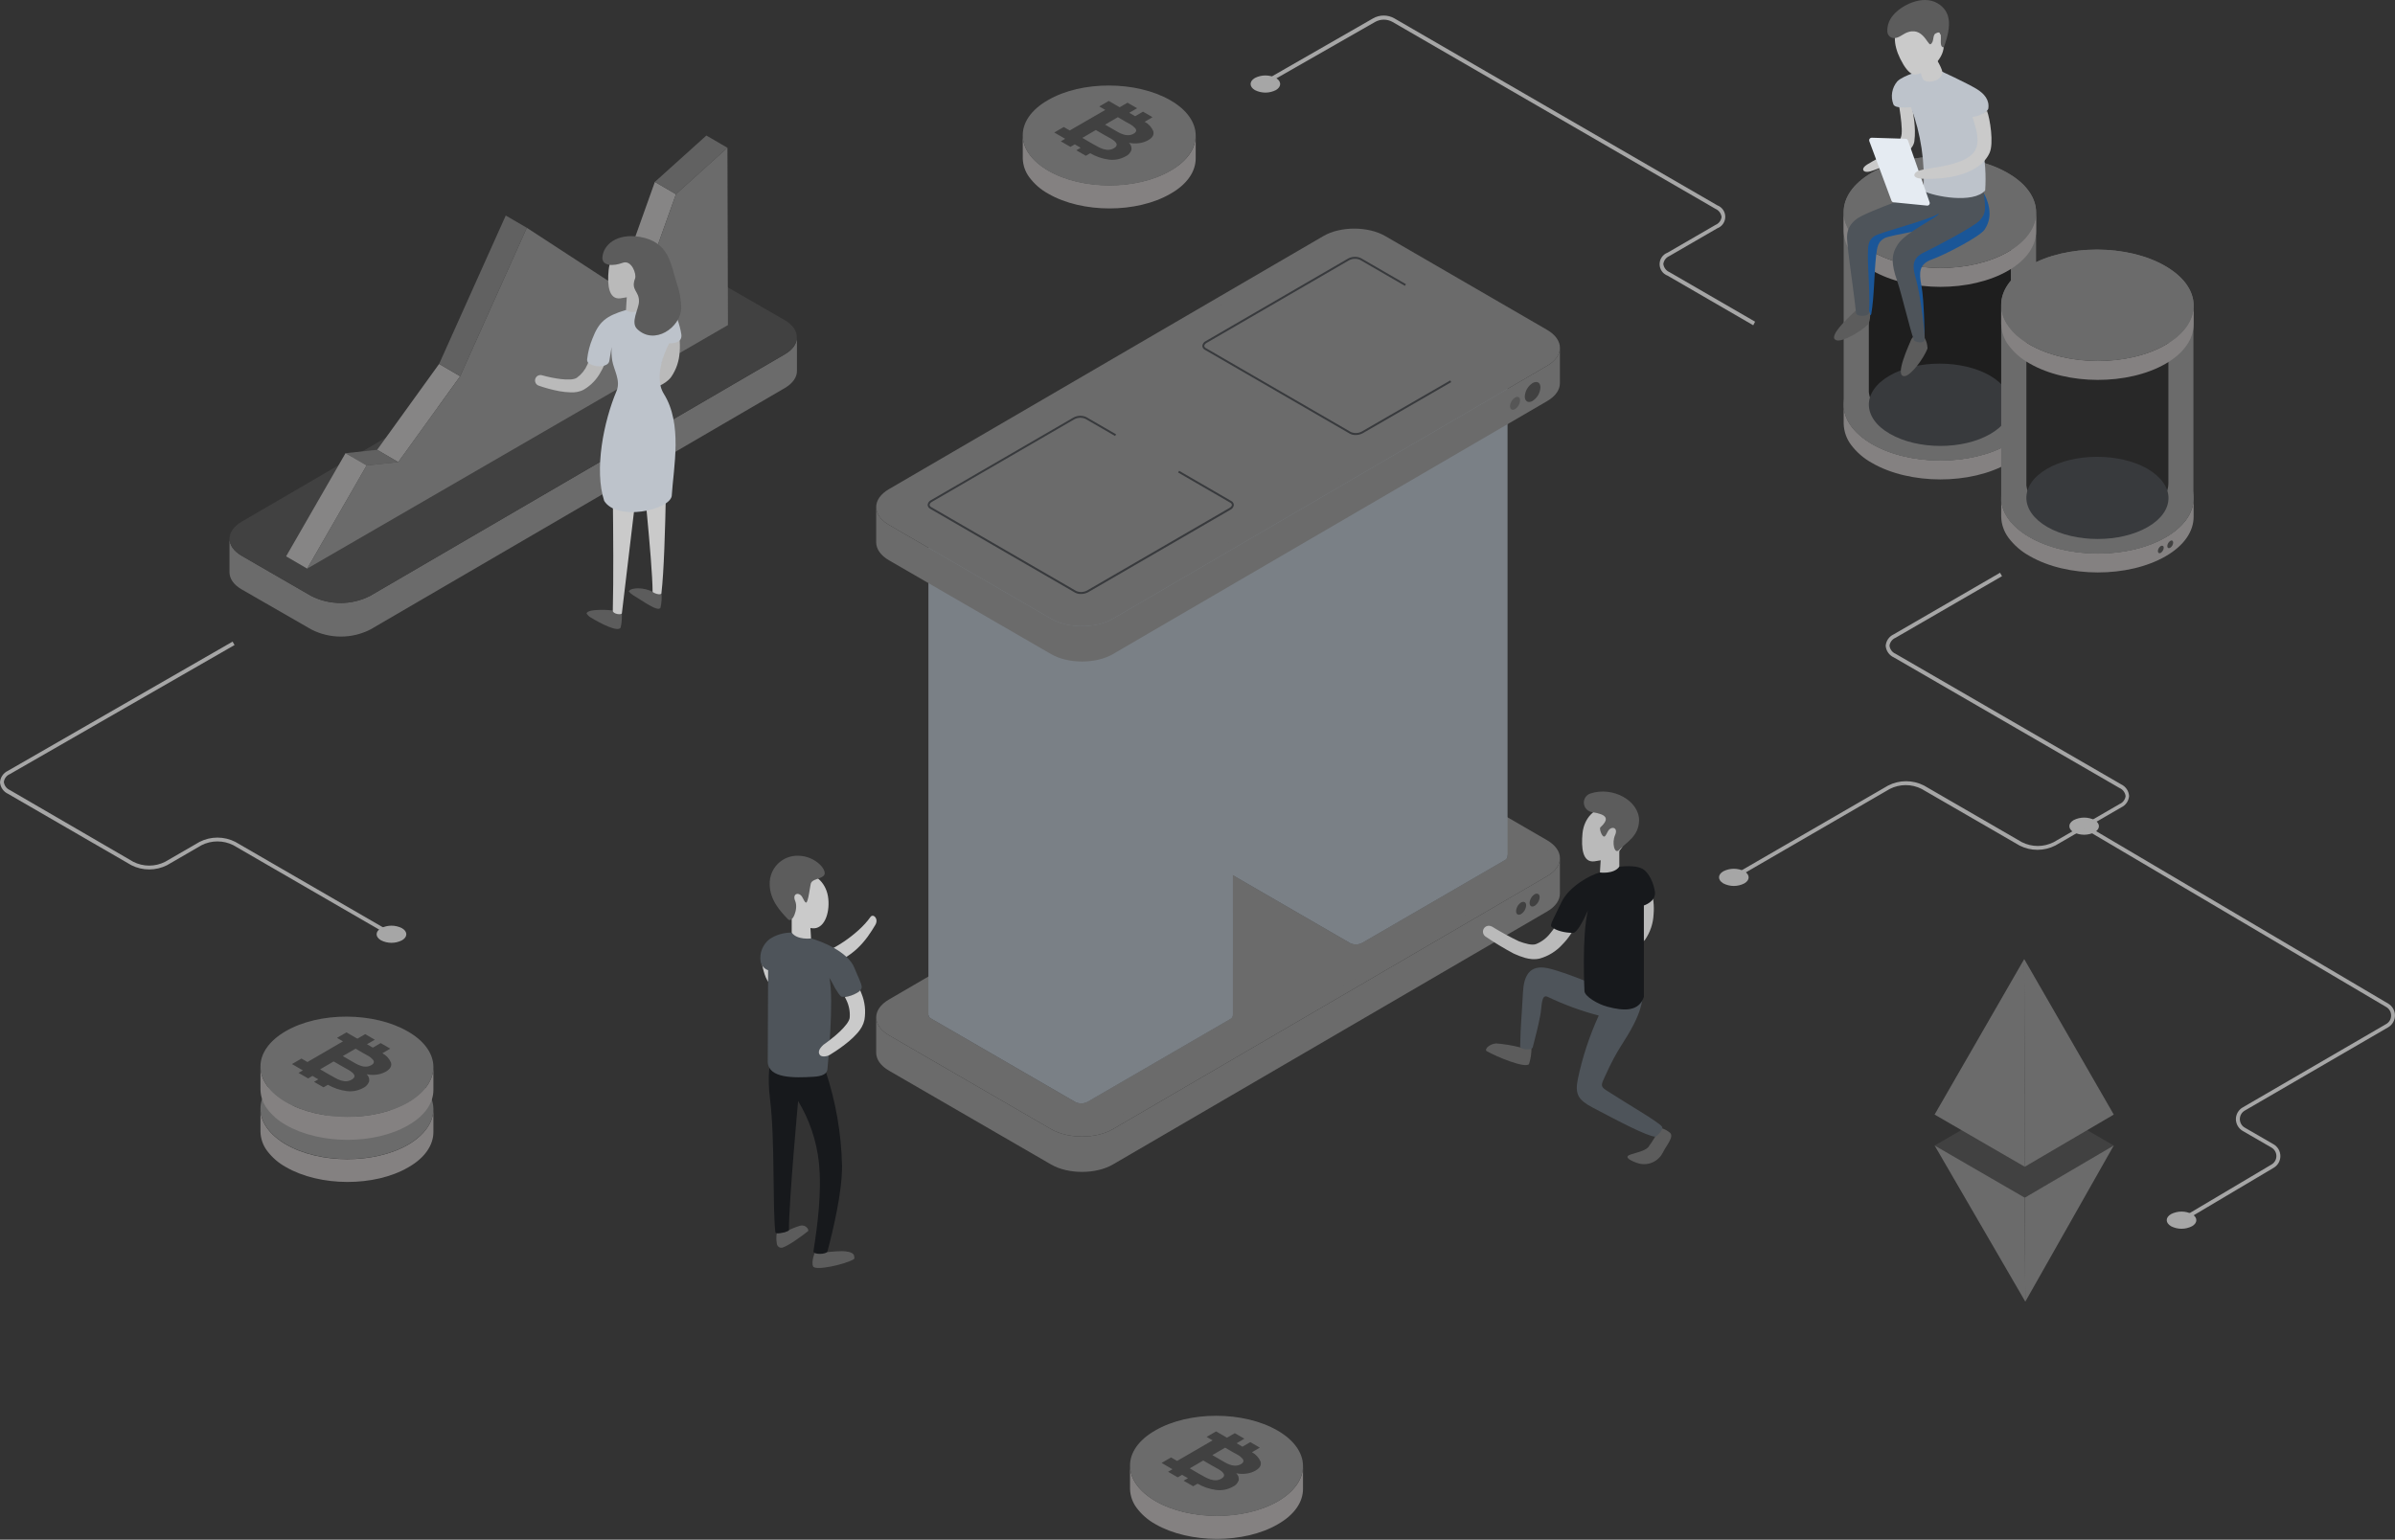 <svg xmlns="http://www.w3.org/2000/svg" width="720" height="463" viewBox="0 0 720 463" fill="none"><rect x="0" y="0" width="720" height="463" fill="#333333" stroke="none"/><path d="M465.134 263.462L334.582 339.54C329.46 342.527 321.125 342.527 315.98 339.54L267.286 311.348C264.696 309.848 263.401 307.877 263.401 305.917V316.542C263.401 318.514 264.684 320.485 267.286 321.985L315.98 350.178C321.125 353.153 329.46 353.153 334.57 350.178L465.123 274.088C467.666 272.612 468.949 270.664 468.949 268.728V258.103C468.949 260.039 467.677 261.975 465.134 263.462Z" fill="#6B6B6B"></path><path d="M465.076 252.66C470.232 255.636 470.256 260.476 465.134 263.463L334.582 339.541C329.461 342.528 321.125 342.528 315.98 339.541L267.286 311.348C262.13 308.361 262.106 303.532 267.286 300.546L397.839 224.468C402.96 221.481 411.284 221.481 416.441 224.468L465.076 252.66Z" fill="#6B6B6B"></path><path d="M325.293 339.434C322.463 339.488 319.665 338.827 317.157 337.51L268.464 309.317C266.745 308.326 265.756 307.098 265.756 305.941C265.756 304.784 266.721 303.58 268.405 302.6L398.969 226.522C401.489 225.256 404.268 224.598 407.087 224.598C409.905 224.598 412.684 225.256 415.204 226.522L463.898 254.714C465.617 255.706 466.606 256.934 466.606 258.091C466.606 259.248 465.641 260.452 463.945 261.432L333.393 337.498C330.9 338.821 328.113 339.487 325.293 339.434V339.434Z" fill="#6B6B6B"></path><path d="M323.35 331.442L279.789 306.224C278.859 305.681 278.965 304.736 280.048 304.111L322.785 279.318C323.338 279.012 323.956 278.84 324.587 278.816C325.219 278.791 325.847 278.914 326.423 279.176L369.984 304.394C370.914 304.925 370.796 305.87 369.725 306.495L326.988 331.288C326.436 331.597 325.819 331.771 325.187 331.798C324.555 331.824 323.926 331.702 323.35 331.442Z" fill="#414141"></path><path d="M351.229 240.405C351.229 254.738 341.151 272.187 328.683 279.365C322.479 282.907 316.91 283.32 312.789 281.018C312.542 280.876 312.319 280.735 312.083 280.569C310.79 279.689 309.695 278.547 308.869 277.216C308.63 276.867 308.417 276.5 308.233 276.118C306.785 273.124 306.078 269.823 306.173 266.497C306.173 252.152 316.263 234.691 328.719 227.537C330.9 226.219 333.289 225.281 335.783 224.762C337.127 224.468 338.507 224.373 339.88 224.479C341.533 224.589 343.141 225.064 344.589 225.872L344.754 225.978L344.954 226.085L345.06 226.179C348.886 228.564 351.241 233.499 351.229 240.405Z" fill="#6B6B6B"></path><path d="M337.431 249.071C337.058 248.765 336.616 248.557 336.143 248.466C335.67 248.375 335.182 248.405 334.723 248.552C335.555 247.588 336.227 246.495 336.713 245.317C337.161 244.227 337.397 243.06 337.407 241.881C337.407 240.028 336.76 238.942 335.441 238.623C333.864 238.452 332.276 238.818 330.932 239.662V236.273L327.4 238.292V241.645L325.234 242.885V239.544L321.702 241.586V244.986L319.901 246.025L317.687 247.3V251.35L319.901 250.063V265.186L317.687 266.461V270.511L321.702 268.15V270.003L325.234 267.961V266.107L327 265.092L327.4 264.856V266.709L330.932 264.679V262.801C333.033 261.6 334.877 259.995 336.359 258.079C337.659 256.383 338.381 254.314 338.42 252.176C338.474 251.618 338.414 251.055 338.244 250.521C338.074 249.988 337.797 249.494 337.431 249.071V249.071ZM329.19 244.644C329.721 244.307 330.307 244.063 330.92 243.924C331.2 243.812 331.505 243.776 331.803 243.817C332.404 243.912 332.698 244.443 332.698 245.352C332.689 246.282 332.374 247.182 331.803 247.914C331.55 248.265 331.253 248.582 330.92 248.859C330.391 249.339 329.811 249.759 329.19 250.11L327.412 251.137L325.246 252.389L324.551 252.802V247.347L327.012 245.931L327.412 245.695L329.19 244.644ZM332.721 256.993C332.195 257.661 331.572 258.246 330.873 258.728C330.579 258.917 330.296 259.118 329.955 259.307L327.365 260.806L326.964 261.042L324.504 262.471V256.733L325.199 256.332L327.365 255.08L329.955 253.581C330.296 253.38 330.579 253.239 330.873 253.097C332.745 252.235 333.652 252.648 333.652 254.278C333.681 255.256 333.373 256.215 332.78 256.993H332.721Z" fill="#414141"></path><path d="M345.082 226.155L344.977 226.061L345.082 226.155Z" fill="#00CFCC"></path><path d="M344.577 225.849C343.129 225.041 341.521 224.565 339.868 224.456C338.496 224.349 337.115 224.445 335.771 224.739C333.277 225.258 330.889 226.196 328.707 227.513C316.251 234.715 306.161 252.176 306.161 266.473C306.066 269.8 306.773 273.101 308.221 276.095C308.405 276.477 308.618 276.844 308.857 277.193C309.684 278.523 310.778 279.665 312.071 280.546L304.113 275.965C300.004 273.604 297.484 268.445 297.484 261.243C297.484 246.922 307.574 229.461 320.03 222.283C326.246 218.741 331.697 218.446 335.771 220.737H335.877L336.442 221.079L344.577 225.849Z" fill="#6B6B6B"></path><path d="M405.939 283.639L362.378 258.421C361.448 257.878 361.566 256.934 362.637 256.308L405.386 231.515C405.938 231.208 406.555 231.034 407.186 231.007C407.818 230.98 408.447 231.102 409.023 231.362L452.584 256.58C453.514 257.123 453.397 258.067 452.313 258.693L409.577 283.485C409.024 283.793 408.408 283.967 407.776 283.994C407.144 284.021 406.515 283.899 405.939 283.639V283.639Z" fill="#414141"></path><path d="M434.359 192.178C434.359 206.511 424.281 223.96 411.825 231.138C405.609 234.68 400.052 235.093 395.932 232.802C395.688 232.667 395.452 232.517 395.225 232.354V232.354C393.938 231.467 392.844 230.326 392.011 229.001C391.776 228.649 391.564 228.282 391.375 227.903C389.932 224.907 389.229 221.607 389.327 218.281C389.327 203.937 399.417 186.476 411.873 179.321C414.055 178.005 416.443 177.067 418.936 176.547C420.285 176.254 421.669 176.155 423.045 176.252C424.7 176.363 426.308 176.843 427.755 177.657L427.919 177.763L428.12 177.869L428.237 177.964C432.016 180.337 434.383 185.272 434.359 192.178Z" fill="#6B6B6B"></path><path d="M428.213 177.928L428.096 177.834L428.213 177.928Z" fill="url(#paint0_linear_414_1364)"></path><path d="M427.707 177.621C426.261 176.808 424.653 176.328 422.998 176.216C421.622 176.119 420.238 176.219 418.889 176.511C416.396 177.031 414.008 177.969 411.825 179.286C399.369 186.487 389.28 203.949 389.28 218.246C389.182 221.571 389.885 224.872 391.328 227.867C391.517 228.247 391.729 228.613 391.964 228.965C392.797 230.29 393.891 231.431 395.178 232.318L387.22 227.738C383.123 225.376 380.591 220.217 380.591 213.016C380.591 198.695 390.681 181.222 403.137 174.056C409.353 170.514 414.816 170.219 418.889 172.509H418.984L419.549 172.852L427.707 177.621Z" fill="#6B6B6B"></path><path d="M412.426 210.902L413.156 206.534L416.417 203.842L417.088 199.521L413.874 202.178L416.04 189.097L410.036 192.579L407.599 207.36L404.432 209.981L403.573 214.444L406.881 211.717L405.598 219.568L421.727 210.229L422.516 205.058L412.426 210.902Z" fill="#414141"></path><g style="mix-blend-mode:multiply"><path d="M453.208 104.046C453.193 103.856 453.128 103.674 453.021 103.516C452.913 103.359 452.767 103.232 452.596 103.149L409.035 77.931C408.459 77.671 407.83 77.55 407.198 77.576C406.567 77.603 405.95 77.777 405.397 78.085L362.649 102.877C362.413 102.98 362.208 103.143 362.055 103.35C361.902 103.557 361.806 103.802 361.778 104.058H361.684V257.536H361.778C361.791 257.727 361.855 257.91 361.962 258.068C362.07 258.226 362.218 258.352 362.39 258.433L405.951 283.651C406.527 283.911 407.156 284.032 407.788 284.006C408.419 283.979 409.036 283.805 409.589 283.497L452.325 258.705C452.563 258.603 452.769 258.44 452.924 258.233C453.079 258.026 453.177 257.781 453.208 257.524V257.524V104.046Z" fill="#7A8086"></path></g><g style="mix-blend-mode:multiply"><path d="M370.631 151.849C370.614 151.659 370.547 151.478 370.437 151.322C370.328 151.167 370.179 151.043 370.007 150.963L326.446 125.746C325.871 125.484 325.242 125.36 324.611 125.385C323.979 125.409 323.362 125.582 322.808 125.887L280.072 150.68C279.835 150.783 279.629 150.946 279.474 151.153C279.319 151.36 279.221 151.604 279.189 151.861H279.106V305.339H279.189C279.204 305.53 279.27 305.714 279.38 305.872C279.49 306.029 279.639 306.155 279.813 306.236L323.374 331.453C323.951 331.716 324.583 331.839 325.217 331.813C325.851 331.786 326.469 331.61 327.023 331.3L369.76 306.507C369.998 306.407 370.205 306.244 370.361 306.037C370.516 305.829 370.613 305.584 370.643 305.327V305.327L370.631 151.849Z" fill="#7A8086"></path></g><path d="M465.134 109.984L334.582 186.062C329.46 189.049 321.125 189.049 315.98 186.062L267.286 157.87C264.696 156.37 263.401 154.399 263.401 152.439V163.064C263.401 165.036 264.684 167.007 267.286 168.507L315.98 196.7C321.125 199.675 329.46 199.675 334.57 196.7L465.123 120.61C467.666 119.134 468.949 117.186 468.949 115.25V104.625C468.949 106.561 467.677 108.497 465.134 109.984Z" fill="#6B6B6B"></path><path d="M465.076 99.182C470.232 102.157 470.256 106.998 465.134 109.984L334.582 186.062C329.461 189.049 321.125 189.049 315.98 186.062L267.286 157.87C262.13 154.883 262.106 150.054 267.286 147.067L397.839 70.989C402.96 68.002 411.284 68.002 416.441 70.989L465.076 99.182Z" fill="#6B6B6B"></path><path d="M325.293 185.956C322.463 186.01 319.665 185.348 317.157 184.032L268.464 155.839C266.745 154.848 265.756 153.62 265.756 152.463C265.756 151.306 266.721 150.101 268.405 149.122L398.969 73.044C401.489 71.778 404.268 71.12 407.087 71.12C409.905 71.12 412.684 71.778 415.204 73.044L463.898 101.236C465.617 102.228 466.606 103.456 466.606 104.613C466.606 105.77 465.641 106.974 463.945 107.954L333.393 184.02C330.9 185.343 328.113 186.009 325.293 185.956Z" fill="#6B6B6B"></path><path d="M462.862 269.779C462.835 270.304 462.685 270.815 462.423 271.271C462.161 271.727 461.795 272.113 461.355 272.4C460.519 272.884 459.836 272.494 459.836 271.538C459.866 271.012 460.018 270.5 460.282 270.045C460.546 269.589 460.914 269.203 461.355 268.917C462.191 268.48 462.862 268.87 462.862 269.779Z" fill="#414141"></path><path d="M458.8 272.258C458.769 272.782 458.616 273.292 458.352 273.745C458.088 274.198 457.721 274.583 457.282 274.867C456.446 275.351 455.775 274.962 455.775 274.006C455.802 273.48 455.952 272.969 456.214 272.514C456.476 272.058 456.842 271.671 457.282 271.385C458.118 270.96 458.8 271.29 458.8 272.258Z" fill="#414141"></path><path d="M502.02 340.615C503.338 341.796 501.149 344.157 499.971 346.447C499.3 347.879 498.117 349.007 496.657 349.608C495.197 350.209 493.565 350.24 492.083 349.694C489.375 348.737 488.351 347.769 490.211 347.179C492.071 346.589 494.556 346.057 495.509 344.971C496.767 343.291 497.852 341.487 498.747 339.588C499.194 338.596 501.69 340.296 502.02 340.615Z" fill="#5C5C5C"></path><path d="M468.843 275.812C468.227 277.609 467.267 279.27 466.017 280.699C464.908 282.124 463.441 283.228 461.767 283.899C460.59 284.347 458.506 283.769 456.599 283.049C453.824 281.715 451.12 280.237 448.499 278.621H448.44C448.041 278.398 447.572 278.338 447.13 278.455C446.688 278.571 446.308 278.855 446.071 279.246C445.833 279.637 445.756 280.105 445.855 280.553C445.954 281 446.223 281.391 446.604 281.644C449.327 283.499 452.149 285.206 455.057 286.756C456.169 287.282 457.323 287.717 458.506 288.054L459.483 288.279C459.825 288.338 460.19 288.373 460.543 288.42C460.896 288.468 461.332 288.42 461.72 288.42C462.109 288.42 462.485 288.314 462.898 288.243C465.495 287.509 467.835 286.062 469.655 284.064C471.485 282.224 472.937 280.042 473.929 277.642C474.176 276.983 474.156 276.254 473.873 275.61C473.591 274.967 473.068 274.459 472.417 274.197C471.766 273.935 471.039 273.938 470.391 274.207C469.743 274.476 469.225 274.988 468.949 275.635L468.843 275.812Z" fill="#BABABA"></path><path d="M491.094 269.177C491.771 270.955 492.098 272.847 492.06 274.749C492.126 276.55 491.721 278.338 490.882 279.932C490.317 280.995 488.304 281.927 486.373 282.612C484.351 283.293 482.281 283.821 480.18 284.194V284.194C479.951 284.235 479.733 284.322 479.537 284.448C479.341 284.574 479.172 284.738 479.04 284.93C478.907 285.122 478.814 285.338 478.765 285.567C478.717 285.795 478.714 286.031 478.756 286.26C478.842 286.7 479.089 287.092 479.448 287.359C479.808 287.625 480.254 287.747 480.699 287.7C483.026 287.446 485.332 287.02 487.598 286.425C488.806 286.106 489.987 285.691 491.13 285.186L492.024 284.737C492.319 284.56 492.625 284.359 492.919 284.159C493.235 283.924 493.538 283.672 493.826 283.403C494.085 283.132 494.356 282.836 494.591 282.541C496.111 280.305 496.983 277.689 497.11 274.985C497.336 272.397 497.052 269.79 496.275 267.312C496.184 266.955 496.022 266.621 495.798 266.329C495.573 266.038 495.292 265.796 494.971 265.618C494.649 265.44 494.295 265.33 493.93 265.295C493.565 265.26 493.196 265.3 492.847 265.413C492.498 265.526 492.176 265.71 491.9 265.953C491.625 266.196 491.402 266.493 491.245 266.826C491.089 267.159 491.002 267.52 490.99 267.888C490.978 268.256 491.042 268.622 491.177 268.964L491.094 269.177Z" fill="#BABABA"></path><path d="M460.402 314.949C460.43 316.641 460.187 318.327 459.684 319.942C458.789 321.43 450.029 317.876 446.898 316.058C446.392 315.763 447.18 314.878 447.18 314.878C447.905 314.229 448.825 313.843 449.794 313.78C452.213 313.965 454.612 314.36 456.964 314.96L460.402 314.949Z" fill="#5C5C5C"></path><path d="M480.84 264.75L486.809 262.117V255.753H481.381L480.84 264.75Z" fill="#BABABA"></path><path d="M475.754 250.488C475.307 254.986 475.754 259.437 479.286 259.024C484.289 258.433 488.151 256.296 488.61 251.798C489.069 247.3 486.562 243.369 483.03 243.003C479.498 242.637 476.237 245.99 475.754 250.488Z" fill="#BABABA"></path><path d="M493.661 298.361C493.661 298.361 494.591 301.253 491.2 307.936C488.375 313.508 486.491 314.819 482.535 323.602C481.44 326.046 480.958 326.625 482.853 327.852C489.128 331.925 498.676 337.403 499.653 338.82C500.207 339.635 498.17 341.724 497.522 341.819C494.767 341.453 487.492 337.651 478.874 333.106C474.506 330.816 473.423 329.127 474.317 324.594C475.697 317.978 477.814 311.539 480.628 305.397C475.362 304.015 470.237 302.137 465.323 299.789C463.239 298.751 463.58 302.706 463.039 305.374C462.203 309.612 461.861 310.651 460.79 314.925C460.531 315.952 456.976 315.692 456.999 314.641C457.176 307.274 457.341 307.794 457.847 298.42C458.094 293.698 459.636 289.943 465.323 291.159C471.209 292.434 483.83 298.019 483.83 298.019L493.661 298.361Z" fill="#4E545A"></path><path d="M486.715 255.611C485.384 257.016 484.49 253.475 485.537 251.125C486.585 248.776 484.36 248.268 483.406 249.945C482.994 250.629 482.735 251.444 482.3 251.562C481.617 251.763 480.687 249.201 481.122 248.788C484.125 246.025 482.782 244.892 478.709 244.23C478.067 244.158 477.468 243.872 477.008 243.418C476.548 242.965 476.253 242.369 476.17 241.727C476.087 241.085 476.222 240.433 476.552 239.877C476.882 239.321 477.388 238.891 477.991 238.658C484.96 236.297 492.801 240.913 492.754 246.722C492.637 251.515 488.963 253.25 486.715 255.611Z" fill="#5C5C5C"></path><path d="M480.946 262.365C478.097 263.108 471.668 266.544 469.384 271.373C467.1 276.201 465.852 278.161 466.406 278.681C467.677 279.861 470.491 280.558 472.94 280.522C473.999 280.522 475.765 277.382 477.367 273.805C475.495 281.49 476.331 297.983 476.331 297.983C476.331 299.695 480.663 302.08 483.135 302.706C488.363 304.134 492.707 304.158 494.19 299.79V272.294C494.19 272.294 497.934 271.113 497.51 268.161C497.145 265.529 495.697 262.424 493.873 261.326C492.295 260.358 489.163 260.369 486.809 260.617C485.149 262.967 480.946 262.365 480.946 262.365Z" fill="#17191C"></path><path d="M244.917 287.11C249.238 286.756 258.092 280.936 261.659 275.776C262.495 274.596 264.261 276.261 263.142 278.138C260.481 282.636 256.526 288.326 248.096 290.381C241.95 291.88 244.917 287.11 244.917 287.11Z" fill="#CACACA"></path><path d="M228.87 288.857C229.412 291.561 229.965 294.642 231.837 296.26C232.944 297.216 233.85 297.83 235.016 298.845V291.183H235.416C234.881 290.006 234.52 288.758 234.345 287.476C234.35 287.405 234.35 287.334 234.345 287.264C234.275 286.917 234.137 286.588 233.94 286.295C233.743 286.001 233.49 285.75 233.196 285.555C232.902 285.36 232.572 285.225 232.226 285.157C231.88 285.09 231.523 285.092 231.178 285.162C230.422 285.409 229.778 285.915 229.356 286.59C228.934 287.266 228.762 288.068 228.87 288.857V288.857Z" fill="#CACACA"></path><path d="M244.976 376.564C244.976 376.564 243.799 379.48 244.446 380.838C245.094 382.195 253.865 380.306 256.655 378.677C257.114 378.417 256.655 377.319 256.655 377.319C256.137 376.422 254.112 376.245 253.123 376.245C250.98 376.245 248.014 376.611 248.014 376.611L244.976 376.564Z" fill="#5C5C5C"></path><path d="M233.533 370.72C233.351 371.799 233.351 372.9 233.533 373.979C233.552 374.179 233.616 374.373 233.718 374.546C233.821 374.719 233.961 374.867 234.127 374.979C234.294 375.092 234.483 375.167 234.681 375.198C234.879 375.229 235.082 375.216 235.275 375.159C237.206 374.522 240.773 371.901 242.845 370.295C243.257 369.976 242.669 369.256 242.669 369.256C242.419 368.95 242.085 368.724 241.708 368.606C241.331 368.489 240.928 368.485 240.549 368.595C238.967 369.058 237.443 369.7 236.005 370.508L233.533 370.72Z" fill="#5C5C5C"></path><path d="M243.975 284.584L238.006 281.951V275.587H243.422L243.975 284.584Z" fill="#CACACA"></path><path d="M249.014 270.322C249.473 274.82 247.684 279.554 244.152 279.141C239.148 278.55 236.664 276.13 236.205 271.644C235.746 267.158 238.242 263.203 241.774 262.849C245.306 262.494 248.602 265.835 249.014 270.322Z" fill="#CACACA"></path><path d="M231.567 319.577C231.567 319.577 230.589 323.343 231.496 330.568C233.015 342.775 232.202 363.094 233.097 370.531C233.215 371.511 237.171 370.248 237.171 369.988C237.171 361.122 239.937 331.088 239.937 331.088C243.326 336.7 245.455 342.984 246.177 349.505C247.095 358.572 245.765 368.477 244.541 376.281C244.376 377.332 248.496 377.308 248.767 376.281C250.474 369.799 253.229 358.289 253.135 350.473C252.916 340.789 251.245 331.194 248.179 322.009L231.567 319.577Z" fill="#17191C"></path><path d="M236.864 276.414C238.195 277.807 240.067 273.321 239.066 270.971C238.065 268.622 240.243 268.114 241.197 269.791C241.609 270.475 241.868 271.29 242.304 271.42C242.986 271.609 243.563 266.013 243.811 265.517C244.411 264.336 246.271 264.443 247.531 263.439C249.214 262.093 245.353 257.406 240.008 257.335C238.872 257.293 237.739 257.485 236.68 257.899C235.621 258.313 234.657 258.94 233.85 259.743C233.042 260.545 232.407 261.505 231.984 262.563C231.561 263.621 231.359 264.755 231.39 265.895C231.425 270.688 234.616 274.041 236.864 276.414Z" fill="#5C5C5C"></path><path d="M243.834 282.199C246.671 282.954 254.948 286.118 256.879 291.1C257.891 293.662 259.033 295.752 259.057 296.826C259.057 297.605 258.221 298.314 257.514 298.644C256.194 299.464 254.649 299.848 253.1 299.742C252.476 299.613 251.828 298.326 251.063 297.192C251.063 297.192 250.097 295.256 249.332 294.064C250.816 300.64 248.767 321.277 248.767 321.277C248.767 322.988 247.154 323.638 244.599 323.803C238.713 324.157 231.084 324.334 230.801 319.376L230.919 291.762C230.359 291.562 229.858 291.223 229.462 290.777C229.067 290.332 228.791 289.793 228.659 289.211C228.457 287.934 228.603 286.625 229.081 285.424C229.56 284.223 230.354 283.174 231.378 282.388C233.345 281.092 235.654 280.418 238.006 280.451C239.666 282.765 243.834 282.199 243.834 282.199Z" fill="#4E545A"></path><path d="M246.448 317.216C246.989 317.983 248.673 317.7 249.45 317.216C249.591 317.133 249.733 317.05 249.862 316.956C251.725 315.819 253.504 314.549 255.184 313.154C256.135 312.366 257.021 311.501 257.833 310.569L258.457 309.778C258.657 309.494 258.845 309.187 259.033 308.88C259.221 308.536 259.39 308.181 259.54 307.818C259.657 307.452 259.775 307.074 259.869 306.708C260.327 304.042 260.025 301.3 258.998 298.798C258.88 298.468 258.751 298.149 258.61 297.83C258.296 298.162 257.925 298.434 257.515 298.633C256.426 299.254 255.226 299.656 253.983 299.813C254.132 300.097 254.273 300.38 254.407 300.664C255.209 302.28 255.57 304.08 255.454 305.882C255.454 307.062 253.947 308.786 252.476 310.203C251.593 311.035 250.67 311.823 249.709 312.564C248.991 313.142 248.249 313.686 247.519 314.205C246.165 315.468 245.883 316.413 246.448 317.216Z" fill="#CACACA"></path><path d="M463.098 116.525C463.05 117.337 462.812 118.125 462.403 118.827C461.994 119.529 461.425 120.123 460.743 120.563C459.448 121.307 458.388 120.705 458.388 119.229C458.433 118.417 458.67 117.627 459.079 116.925C459.489 116.223 460.059 115.628 460.743 115.191C462.109 114.447 463.098 115.049 463.098 116.525Z" fill="#414141"></path><path d="M456.976 120.409C456.947 120.932 456.796 121.441 456.534 121.895C456.272 122.348 455.907 122.733 455.469 123.018C454.633 123.502 453.95 123.125 453.95 122.156C453.981 121.632 454.135 121.123 454.398 120.67C454.662 120.217 455.029 119.832 455.469 119.547C456.305 119.063 456.976 119.441 456.976 120.409Z" fill="#565656"></path><path d="M324.94 178.625C324.338 178.641 323.742 178.503 323.209 178.223L279.648 153.006C279.425 152.896 279.236 152.729 279.099 152.522C278.962 152.314 278.884 152.073 278.871 151.825C278.903 151.515 279.016 151.219 279.198 150.966C279.379 150.714 279.624 150.513 279.907 150.385L322.656 125.592C323.251 125.252 323.919 125.061 324.603 125.034C325.287 125.008 325.968 125.146 326.588 125.439L335.524 130.61L335.229 131.117L326.293 125.946C325.762 125.713 325.184 125.605 324.604 125.632C324.024 125.658 323.458 125.818 322.95 126.1L280.201 150.892C279.731 151.164 279.46 151.506 279.46 151.825C279.477 151.967 279.531 152.103 279.615 152.219C279.7 152.335 279.812 152.427 279.942 152.486L323.503 177.704C324.035 177.937 324.613 178.045 325.193 178.018C325.773 177.992 326.339 177.832 326.847 177.55L369.595 152.758C370.066 152.486 370.337 152.144 370.337 151.825C370.317 151.683 370.263 151.549 370.179 151.433C370.095 151.318 369.983 151.225 369.854 151.164L354.172 142.085L354.467 141.577L370.149 150.656C370.371 150.766 370.561 150.933 370.698 151.14C370.834 151.348 370.913 151.588 370.926 151.837C370.894 152.149 370.782 152.447 370.6 152.701C370.419 152.956 370.174 153.159 369.889 153.289L327.141 178.082C326.465 178.447 325.707 178.634 324.94 178.625Z" fill="#383A3D"></path><path d="M407.516 130.822C406.914 130.835 406.318 130.693 405.786 130.409L362.225 105.192C361.999 105.086 361.807 104.92 361.669 104.712C361.532 104.503 361.455 104.261 361.448 104.011C361.48 103.701 361.593 103.405 361.774 103.152C361.956 102.899 362.201 102.699 362.484 102.571L405.221 77.778C405.818 77.443 406.486 77.255 407.17 77.231C407.854 77.206 408.533 77.345 409.153 77.636L422.657 85.452L422.362 85.96L408.859 78.144C408.327 77.91 407.749 77.803 407.169 77.829C406.589 77.856 406.023 78.016 405.515 78.297L362.778 103.09C362.307 103.362 362.037 103.704 362.037 104.023C362.052 104.166 362.104 104.302 362.189 104.419C362.274 104.535 362.388 104.626 362.519 104.684L406.08 129.901C406.612 130.135 407.19 130.243 407.77 130.216C408.35 130.19 408.916 130.029 409.424 129.748L435.984 114.4L436.278 114.908L409.718 130.256C409.046 130.634 408.287 130.829 407.516 130.822V130.822Z" fill="#383A3D"></path><path d="M612.11 121.826V127.422C612.11 131.719 609.367 136.029 603.704 139.299C592.438 145.816 574.13 145.792 562.793 139.228C560.299 137.865 558.127 135.981 556.423 133.703C555.08 131.879 554.325 129.688 554.257 127.422V121.731C554.257 125.993 557.153 130.255 562.793 133.537C574.13 140.102 592.438 140.125 603.704 133.608C609.273 130.362 612.11 126.1 612.11 121.826Z" fill="#848181"></path><path d="M612.11 121.732V121.826C612.11 126.1 609.32 130.362 603.704 133.632C592.438 140.149 574.13 140.125 562.793 133.561C557.153 130.279 554.304 126.017 554.257 121.755C554.21 117.493 557.012 113.149 562.663 109.878C573.918 103.361 592.249 103.373 603.575 109.949C609.273 113.196 612.063 117.481 612.11 121.732Z" fill="#6B6B6B"></path><path d="M612.11 63.929V63.823C612.11 59.561 609.226 55.287 603.575 52.017C592.249 45.453 573.918 45.429 562.663 51.946C557.012 55.228 554.21 59.526 554.257 63.823V122.629H554.316C554.728 126.596 557.554 130.492 562.793 133.537C574.13 140.102 592.438 140.125 603.704 133.608C609.32 130.362 612.11 126.1 612.11 121.802V121.708C612.11 121.495 612.11 121.283 612.11 121.07V64.732C612.099 64.461 612.11 64.189 612.11 63.929Z" fill="#6B6B6B"></path><path d="M604.564 74.567V74.496C604.564 71.344 602.433 68.191 598.254 65.771C589.895 60.919 576.355 60.907 568.044 65.771C563.864 68.191 561.804 71.367 561.827 74.543V117.977C562.133 120.905 564.182 123.786 568.091 126.029C576.461 130.881 589.989 130.893 598.301 126.088C602.457 123.727 604.517 120.539 604.517 117.387V117.304C604.517 117.151 604.517 116.997 604.517 116.844V75.157C604.564 74.98 604.564 74.767 604.564 74.567Z" fill="#1E1E1E"></path><path d="M612.11 63.929V69.514C612.11 73.823 609.367 78.132 603.704 81.391C592.438 87.907 574.13 87.896 562.793 81.32C560.299 79.957 558.127 78.073 556.423 75.794C555.078 73.972 554.322 71.78 554.257 69.514V63.823C554.257 68.085 557.153 72.359 562.793 75.629C574.13 82.193 592.438 82.217 603.704 75.7C609.273 72.453 612.11 68.192 612.11 63.929Z" fill="#848181"></path><path d="M612.11 63.823V63.929C612.11 68.192 609.32 72.454 603.704 75.736C592.438 82.252 574.13 82.229 562.793 75.665C557.153 72.394 554.304 68.121 554.257 63.859C554.21 59.597 557.012 55.264 562.663 51.982C573.918 45.465 592.249 45.489 603.575 52.053C609.273 55.288 612.063 59.561 612.11 63.823Z" fill="#6B6B6B"></path><g style="mix-blend-mode:lighten"><path d="M604.564 121.732V121.802C604.564 124.955 602.504 128.107 598.348 130.504C590.036 135.32 576.509 135.297 568.138 130.444C563.97 128.083 561.863 124.884 561.827 121.732C561.792 118.579 563.864 115.38 568.044 112.96C576.355 108.143 589.895 108.155 598.254 112.96C602.421 115.427 604.564 118.579 604.564 121.732Z" fill="#383A3D"></path></g><path d="M659.462 149.806V155.391C659.462 159.7 656.719 164.009 651.056 167.268C639.789 173.784 621.482 173.773 610.144 167.197C607.651 165.834 605.479 163.95 603.775 161.671C602.43 159.849 601.674 157.657 601.609 155.391V149.7C601.609 153.962 604.505 158.236 610.144 161.506C621.482 168.07 639.789 168.094 651.056 161.577C656.672 158.33 659.462 154.08 659.462 149.806Z" fill="#848181"></path><path d="M659.462 149.7V149.806C659.462 154.068 656.672 158.33 651.056 161.612C639.789 168.129 621.482 168.106 610.144 161.542C604.505 158.271 601.656 153.998 601.609 149.736C601.562 145.474 604.364 141.141 610.015 137.859C621.282 131.342 639.601 131.366 650.927 137.93C656.578 141.176 659.427 145.438 659.462 149.7Z" fill="#6B6B6B"></path><path d="M659.462 91.898V91.792C659.462 87.53 656.578 83.268 650.927 79.986C639.601 73.422 621.282 73.398 610.015 79.927C604.364 83.197 601.562 87.494 601.609 91.792V150.609C602.021 154.564 604.846 158.46 610.085 161.506C621.423 168.07 639.73 168.094 650.997 161.577C656.613 158.33 659.403 154.068 659.403 149.771V149.665C659.403 149.452 659.403 149.24 659.403 149.039V92.689C659.462 92.429 659.462 92.17 659.462 91.898Z" fill="#6B6B6B"></path><path d="M651.904 102.547V102.464C651.904 99.312 649.773 96.16 645.593 93.74C637.234 88.899 623.695 88.876 615.383 93.74C611.204 96.16 609.144 99.336 609.179 102.512V145.946C609.485 148.874 611.534 151.754 615.442 154.009C623.813 158.85 637.34 158.873 645.652 154.009C649.808 151.648 651.869 148.461 651.869 145.308V145.238C651.869 145.084 651.869 144.919 651.869 144.765V103.137C651.892 102.941 651.904 102.744 651.904 102.547V102.547Z" fill="#282828"></path><path d="M659.462 91.898V97.494C659.462 101.791 656.719 106.1 651.056 109.371C639.789 115.888 621.482 115.864 610.144 109.3C607.648 107.937 605.475 106.048 603.775 103.763C602.43 101.945 601.674 99.757 601.609 97.494V91.791C601.609 96.065 604.505 100.327 610.144 103.597C621.482 110.162 639.789 110.185 651.056 103.668C656.672 100.433 659.462 96.231 659.462 91.898Z" fill="#848181"></path><path d="M659.462 91.791V91.898C659.462 96.171 656.672 100.434 651.056 103.704C639.789 110.221 621.482 110.197 610.144 103.633C604.505 100.351 601.656 96.089 601.609 91.827C601.562 87.565 604.364 83.232 610.015 79.95C621.282 73.433 639.601 73.457 650.927 80.021C656.578 83.244 659.427 87.53 659.462 91.791Z" fill="#6B6B6B"></path><g style="mix-blend-mode:lighten"><path d="M651.904 149.7V149.783C651.904 152.923 649.844 156.075 645.688 158.472C637.376 163.289 623.849 163.277 615.478 158.472C611.31 156.052 609.203 152.899 609.179 149.747C609.156 146.595 611.204 143.396 615.384 140.975C623.695 136.159 637.235 136.182 645.594 140.975C649.773 143.455 651.869 146.548 651.904 149.7Z" fill="#383A3D"></path></g><path d="M653.317 163.183C653.299 163.49 653.21 163.789 653.057 164.055C652.903 164.322 652.69 164.548 652.434 164.717C651.939 165.001 651.551 164.776 651.551 164.21C651.566 163.902 651.653 163.602 651.807 163.335C651.96 163.068 652.175 162.842 652.434 162.675C652.916 162.344 653.317 162.616 653.317 163.183Z" fill="#414141"></path><path d="M650.479 164.706C650.46 165.012 650.37 165.311 650.217 165.577C650.064 165.843 649.851 166.07 649.596 166.24C649.102 166.524 648.713 166.24 648.713 165.733C648.728 165.425 648.816 165.125 648.97 164.858C649.123 164.591 649.338 164.365 649.596 164.198C650.091 163.95 650.479 164.174 650.479 164.706Z" fill="#414141"></path><path style="mix-blend-mode:multiply" d="M596.429 58.133C598.901 62.938 598.383 66.468 596.605 69.065C595.11 71.226 584.679 76.609 580.794 78.014C576.909 79.419 576.838 81.851 577.639 85.948C578.439 90.044 578.816 103.078 578.298 104.212C577.78 105.345 575.944 104.542 575.755 103.728C574.872 100.08 572.988 90.151 571.917 85.7C570.646 80.422 570.916 77.624 573.259 74.767C576.167 71.226 586.21 68.003 586.457 66.834C582.925 68.605 568.291 70.576 566.443 71.662C564.594 72.749 564.323 74.118 563.982 77.129C563.429 81.969 563.452 89.324 562.557 94.389C562.346 95.57 558.661 95.227 558.672 94.058C558.672 89.82 558.213 78.227 558.296 75.24C558.39 71.757 557.601 68.499 561.827 65.913C564.912 64.024 583.761 59.573 583.761 59.573L596.429 58.133Z" fill="url(#paint1_linear_414_1364)"></path><path d="M578.663 101.756C579.114 102.564 579.375 103.464 579.428 104.389C579.476 104.555 579.476 104.73 579.428 104.896C578.157 108.037 574.542 112.783 572.706 113.09C569.174 113.656 574.048 103.48 574.542 102.146C574.709 101.755 574.977 101.416 575.319 101.165C575.662 100.915 576.065 100.761 576.487 100.721C576.909 100.681 577.334 100.757 577.717 100.939C578.1 101.121 578.427 101.403 578.663 101.756V101.756Z" fill="#5C5C5C"></path><path d="M562.181 94.377C562.27 95.3 562.153 96.232 561.839 97.104C561.795 97.272 561.71 97.426 561.592 97.553C559.167 99.914 553.963 102.806 552.173 102.346C548.747 101.472 557.248 94.082 558.225 93.066C558.534 92.768 558.918 92.56 559.336 92.465C559.754 92.369 560.19 92.39 560.597 92.525C561.004 92.66 561.367 92.903 561.646 93.23C561.925 93.556 562.11 93.953 562.181 94.377Z" fill="#5C5C5C"></path><path d="M574.719 31.298C575.155 34.403 576.061 38.251 575.508 42.466C574.907 47.035 564.194 50.99 562.31 51.521C560.426 52.053 559.591 51.179 560.438 50.187C561.922 48.428 571.199 45.465 571.682 40.258C572.011 36.717 570.186 27.898 570.186 27.898L574.719 31.298Z" fill="#CACACA"></path><path d="M596.323 57.271C596.853 62.56 597.241 63.965 595.24 66.208C593.486 68.168 582.124 74.106 578.404 75.901C574.684 77.695 574.872 80.139 576.049 84.165C577.227 88.191 578.91 101.095 578.581 102.264C578.251 103.432 575.602 102.948 575.331 102.169C574.083 98.627 571.799 88.828 570.339 84.46C568.538 79.348 568.515 76.538 570.551 73.457C573.083 69.632 582.713 65.394 582.866 64.213C579.558 66.326 565.206 69.797 563.417 71.06C561.627 72.324 561.568 73.729 561.533 76.763C561.533 81.639 562.251 88.947 561.874 94.07C561.792 95.251 558.084 95.31 557.978 94.141C557.589 89.926 555.905 78.439 555.623 75.464C555.364 71.993 554.234 68.829 558.166 65.83C561.027 63.634 579.358 57.271 579.358 57.271H596.323Z" fill="#4E545A"></path><path d="M583.372 21.322C583.372 21.322 591.072 24.863 594.192 26.729C596.547 28.157 598.171 30.105 597.724 32.738C596.947 34.367 593.497 36.032 590.919 36.41C590.154 34.226 591.355 31.014 591.355 31.014C595.542 39.098 597.424 48.184 596.794 57.271C593.262 61.332 581.312 59.077 578.239 57.401C578.758 48.836 577.479 40.257 574.484 32.219C574.484 32.219 569.645 32.844 569.186 31.333C568.755 30.19 568.637 28.953 568.844 27.748C569.051 26.544 569.575 25.418 570.363 24.486C572.282 22.514 578.604 20.944 578.604 20.944L583.372 21.322Z" fill="#BDC3CB"></path><path d="M578.475 24.214C580.547 25.182 583.608 24.084 583.925 21.853C584.055 20.896 581.971 17.461 581.971 17.461L577.05 19.976C577.05 19.976 577.603 23.742 578.475 24.214Z" fill="#CACACA"></path><path d="M571.281 17.709C572.458 20.07 573.859 22.113 575.39 22.431C576.426 22.62 579.887 21.133 581.489 19.539C584.267 16.753 585.597 13.235 582.807 9.386C580.017 5.537 575.19 4.297 571.999 6.611C568.809 8.925 569.162 13.459 571.281 17.709Z" fill="#CACACA"></path><path d="M571.705 10.625C569.033 12.396 567.537 10.968 567.384 9.586C567.295 7.936 567.796 6.307 568.797 4.994C571.152 1.759 577.874 -1.759 582.489 0.992C586.433 3.353 586.869 7.473 584.349 14.238C582.23 14.238 584.973 8.335 581.865 10.082C580.923 10.602 581.512 12.644 580.37 13.293C579.464 13.801 577.756 6.611 571.705 10.625Z" fill="#5C5C5C"></path><path d="M562.675 41.415L572.894 41.734C573.048 41.737 573.197 41.788 573.321 41.879C573.445 41.969 573.538 42.096 573.589 42.242L580.087 60.812C580.132 60.933 580.146 61.064 580.126 61.191C580.107 61.319 580.055 61.439 579.976 61.541C579.897 61.643 579.793 61.723 579.675 61.773C579.556 61.823 579.427 61.842 579.299 61.828L569.268 60.836C569.125 60.82 568.99 60.766 568.875 60.678C568.761 60.591 568.673 60.474 568.62 60.34L561.945 42.395C561.91 42.281 561.902 42.16 561.922 42.043C561.942 41.925 561.99 41.814 562.061 41.718C562.132 41.623 562.225 41.545 562.332 41.493C562.438 41.44 562.556 41.413 562.675 41.415Z" fill="#E5EBF2"></path><path d="M597.347 33.316C598.242 35.678 599.431 43.092 598.124 45.961C595.145 52.548 585.103 54.13 577.662 53.729C574.813 53.564 575.072 52.029 576.779 51.368C579.946 50.187 592.237 50.069 594.156 44.367C595.24 41.12 593.427 36.858 592.979 35.182C594.582 34.987 596.097 34.34 597.347 33.316V33.316Z" fill="#CACACA"></path><path style="mix-blend-mode:multiply" d="M133.131 211.209L270.512 131.672L229.012 108.285L91.631 187.822L133.131 211.209Z" fill="url(#paint2_linear_414_1364)"></path><path d="M235.899 106.585L111.268 179.192C108.52 180.594 105.481 181.325 102.397 181.325C99.314 181.325 96.274 180.594 93.526 179.192L72.699 167.161C70.227 165.733 68.991 163.844 68.991 161.967V172.073C68.991 173.95 70.168 175.827 72.699 177.267L93.608 189.297C96.356 190.7 99.396 191.431 102.48 191.431C105.563 191.431 108.603 190.7 111.351 189.297L235.934 116.691C238.36 115.274 239.584 113.42 239.584 111.567V101.473C239.596 103.314 238.336 105.18 235.899 106.585Z" fill="#6B6B6B"></path><path d="M235.852 96.231C240.773 99.076 240.797 103.692 235.852 106.537L111.268 179.192C108.52 180.594 105.48 181.325 102.397 181.325C99.314 181.325 96.274 180.594 93.526 179.192L72.699 167.161C67.778 164.316 67.766 159.7 72.699 156.855L197.283 84.248C200.033 82.845 203.074 82.114 206.16 82.114C209.245 82.114 212.287 82.845 215.037 84.248L235.852 96.231Z" fill="#414141"></path><path d="M191.82 90.304L185.486 86.609L196.871 54.697L203.205 58.392L191.82 90.304Z" fill="#868585"></path><path d="M203.205 58.393L196.871 54.697L212.353 40.754L218.687 44.438L203.205 58.393Z" fill="#616161"></path><path d="M119.721 138.956L113.387 135.261L132.013 109.441L138.347 113.137L119.721 138.956Z" fill="#868585"></path><path d="M138.346 113.137L132.012 109.442L152.039 64.815L158.373 68.498L138.346 113.137Z" fill="#616161"></path><path d="M110.209 139.972L103.875 136.277L113.387 135.261L119.721 138.957L110.209 139.972Z" fill="#616161"></path><path d="M92.349 170.986L86.015 167.303L103.875 136.276L110.209 139.972L92.349 170.986Z" fill="#868585"></path><path d="M158.373 68.498L191.82 90.304L203.205 58.392L218.687 44.438L218.84 97.753L92.349 170.986L110.209 139.972L119.721 138.956L138.347 113.137L158.373 68.498Z" fill="#6B6B6B"></path><path d="M177.94 104.684C177.804 106.439 177.328 108.152 176.539 109.725C175.876 111.257 174.815 112.582 173.466 113.562C172.571 114.235 170.523 114.211 168.639 113.999C166.677 113.757 164.736 113.362 162.835 112.818V112.818C162.433 112.73 162.013 112.796 161.658 113.004C161.303 113.212 161.039 113.547 160.919 113.941C160.798 114.336 160.831 114.761 161.009 115.133C161.187 115.504 161.499 115.795 161.881 115.947C163.926 116.671 166.024 117.235 168.156 117.635C169.276 117.84 170.409 117.959 171.547 117.989H172.477L173.454 117.871C173.796 117.8 174.161 117.694 174.514 117.6C174.867 117.505 175.173 117.328 175.491 117.175C177.649 115.913 179.415 114.073 180.589 111.862C181.807 109.791 182.607 107.501 182.943 105.121C183.002 104.789 182.992 104.45 182.916 104.123C182.84 103.795 182.698 103.487 182.5 103.215C182.302 102.944 182.051 102.716 181.762 102.545C181.474 102.374 181.153 102.263 180.821 102.219C180.489 102.175 180.151 102.199 179.828 102.29C179.505 102.38 179.204 102.536 178.942 102.746C178.681 102.956 178.464 103.218 178.306 103.514C178.148 103.811 178.052 104.136 178.022 104.471C178.022 104.471 177.952 104.613 177.94 104.684Z" fill="#BABABA"></path><path d="M188.053 95.44L194.034 92.807V86.443H188.606L188.053 95.44Z" fill="#BABABA"></path><path d="M198.849 178.271C198.989 179.772 198.89 181.287 198.555 182.757C197.86 184.15 193.103 180.632 190.219 178.908C189.765 178.63 189.365 178.27 189.042 177.846C189.277 177.055 191.255 176.877 191.891 176.913C193.446 176.943 194.975 177.322 196.365 178.023L198.849 178.271Z" fill="#5C5C5C"></path><path d="M186.899 183.855C187.052 185.483 186.945 187.125 186.581 188.719C185.828 190.218 180.624 187.538 177.504 185.637C177.027 185.339 176.624 184.936 176.327 184.457C176.586 183.607 178.682 183.477 179.411 183.441C181.03 183.34 182.653 183.392 184.262 183.595L186.899 183.855Z" fill="#5C5C5C"></path><path d="M200.462 125.746C200.462 125.746 200.309 166.264 198.849 178.306C198.731 179.298 196.188 178.211 196.188 177.952C196.188 169.085 192.656 136.56 192.656 136.56C192.656 136.56 187.947 176.145 186.958 184.398C186.876 185.012 184.203 184.681 184.227 183.619C184.686 165.071 183.885 128.13 183.885 128.13L200.462 125.746Z" fill="#CACACA"></path><path d="M198.307 99.867C198.983 101.645 199.311 103.537 199.273 105.439C199.345 107.241 198.939 109.03 198.095 110.622C197.53 111.685 195.517 112.617 193.586 113.302C191.565 113.986 189.495 114.514 187.394 114.884C186.925 114.953 186.503 115.206 186.221 115.586C185.938 115.967 185.818 116.445 185.887 116.915C185.955 117.384 186.207 117.808 186.587 118.091C186.967 118.374 187.443 118.495 187.912 118.426C190.24 118.173 192.547 117.743 194.811 117.139C196.019 116.845 197.2 116.45 198.343 115.959L199.237 115.51C199.532 115.333 199.838 115.132 200.132 114.931C200.426 114.731 200.744 114.436 201.05 114.176C201.357 113.916 201.568 113.609 201.804 113.314C203.329 111.08 204.202 108.463 204.323 105.758C204.546 103.171 204.266 100.565 203.499 98.084C203.391 97.748 203.218 97.436 202.989 97.167C202.761 96.897 202.482 96.676 202.168 96.515C201.854 96.354 201.512 96.256 201.161 96.228C200.809 96.199 200.456 96.24 200.12 96.349C199.785 96.457 199.474 96.631 199.205 96.86C198.937 97.089 198.716 97.369 198.555 97.683C198.395 97.998 198.297 98.341 198.269 98.694C198.24 99.046 198.281 99.401 198.39 99.737L198.307 99.867Z" fill="#BABABA"></path><path d="M199.567 118.437C195.953 112.653 201.18 103.231 201.18 103.231C201.18 103.231 205.242 103.55 204.83 100.575C204.453 97.954 202.981 93.114 201.168 92.016C199.579 91.047 196.459 91.059 194.104 91.296C192.432 93.657 190.196 94.53 188.135 93.232C181.99 95.062 180.047 96.844 178.105 101.815C177.29 103.788 176.755 105.867 176.515 107.989C176.466 108.327 176.542 108.67 176.728 108.955C176.915 109.24 177.199 109.447 177.528 109.536C178.616 110.092 179.853 110.286 181.06 110.091C181.684 109.973 182.884 109.689 183.155 108.65L183.873 104.341C183.778 105.697 183.837 107.06 184.05 108.402C184.521 111.259 186.675 114.412 185.357 117.564C181.46 126.808 178.587 141.258 181.636 150.621C185.451 156.783 201.05 153.442 201.933 149.216C202.499 140.338 205.253 127.552 199.567 118.437Z" fill="#BDC3CB"></path><path d="M182.979 81.178C182.519 85.676 182.979 90.127 186.511 89.713C191.514 89.123 195.376 86.986 195.835 82.488C196.294 77.99 193.798 74.059 190.255 73.693C186.711 73.327 183.438 76.68 182.979 81.178Z" fill="#BABABA"></path><path d="M181.107 77.246C180.836 80.08 184.45 80.08 187.158 79.041C189.866 78.002 191.432 82.453 190.914 83.763C189.56 87.305 192.197 87.529 192.091 90.67C192.091 92.83 189.442 96.915 191.538 98.934C196.694 103.952 204.559 98.533 204.806 92.712C204.767 90.133 204.31 87.577 203.452 85.145C201.604 79.478 201.274 72.772 192.326 71.225C185.333 70.08 181.448 73.657 181.107 77.246Z" fill="#5C5C5C"></path><path d="M581.594 344.487L608.532 328.892L635.457 344.487L608.696 360.178L581.594 344.487Z" fill="#414141"></path><path d="M581.594 335.172L608.532 288.409L608.696 350.862L581.594 335.172Z" fill="#6B6B6B"></path><path d="M608.531 288.409L635.457 335.172L608.696 350.862L608.531 288.409Z" fill="#6B6B6B"></path><path d="M581.594 344.463L608.861 391.428L608.696 360.154L581.594 344.463Z" fill="#6B6B6B"></path><path d="M608.696 360.154L608.861 391.428L635.457 344.463L608.696 360.154Z" fill="#6B6B6B"></path><path d="M130.294 333.531V340.414C130.294 344.275 127.821 348.147 122.735 351.04C112.61 356.943 96.163 356.872 85.968 350.969C83.726 349.744 81.775 348.049 80.246 345.998C79.041 344.364 78.363 342.399 78.303 340.367V333.531C78.303 337.356 80.905 341.193 85.968 344.157C96.163 350.06 112.61 350.06 122.735 344.216C127.751 341.241 130.294 337.404 130.294 333.531Z" fill="#848181"></path><path d="M130.294 333.531C130.294 337.356 127.786 341.193 122.735 344.157C112.61 350.06 96.163 349.989 85.968 344.098C80.905 341.146 78.35 337.309 78.303 333.472C78.256 329.635 80.776 325.739 85.862 322.847C95.963 317.003 112.446 317.003 122.618 322.906C127.751 325.81 130.258 329.647 130.294 333.531Z" fill="#6B6B6B"></path><path d="M110.974 337.9C111.039 337.51 111.005 337.11 110.875 336.736C110.745 336.363 110.524 336.028 110.232 335.763C111.253 335.959 112.298 335.991 113.329 335.857C114.285 335.727 115.208 335.414 116.048 334.936C117.355 334.181 117.849 333.283 117.532 332.209C117.01 331.018 116.101 330.04 114.953 329.435L117.308 328.042L114.447 326.389L112.092 327.746L110.326 326.731L112.681 325.362L109.797 323.685L107.442 325.055L105.97 324.205L104.157 323.154L101.308 324.807L103.109 325.857L92.431 332.044L90.63 330.993L87.769 332.646L91.054 334.547L89.747 335.302L92.631 336.979L93.938 336.211L95.374 337.05L95.704 337.238L94.397 337.994L97.27 339.659L98.589 338.891C100.303 339.886 102.195 340.536 104.157 340.804C105.883 341.031 107.636 340.701 109.161 339.859C109.58 339.673 109.957 339.403 110.268 339.066C110.58 338.729 110.82 338.332 110.974 337.9V337.9ZM110.738 330.237C111.178 330.483 111.576 330.798 111.916 331.17C112.106 331.329 112.256 331.531 112.351 331.76C112.528 332.233 112.281 332.646 111.633 333.024C110.976 333.395 110.215 333.541 109.467 333.437C109.109 333.399 108.756 333.316 108.419 333.189C107.864 333.014 107.331 332.776 106.83 332.481L105.382 331.642L103.616 330.615L103.051 330.285L106.9 328.053L108.914 329.234L109.243 329.423L110.738 330.237ZM103.474 337.829C102.788 337.733 102.12 337.53 101.497 337.227C101.238 337.097 100.979 336.979 100.708 336.813L98.589 335.633L98.259 335.444L96.246 334.263L100.296 331.902L100.873 332.233L102.639 333.248L104.758 334.429C105.028 334.594 105.252 334.736 105.464 334.889C106.842 335.869 106.924 336.684 105.747 337.356C105.067 337.775 104.264 337.942 103.474 337.829V337.829Z" fill="#414141"></path><path d="M130.294 320.863V327.746C130.294 331.619 127.821 335.491 122.735 338.372C112.61 344.275 96.163 344.216 85.968 338.313C83.729 337.084 81.778 335.39 80.246 333.342C79.048 331.717 78.371 329.766 78.303 327.746V320.781C78.303 324.606 80.905 328.443 85.968 331.406C96.163 337.309 112.61 337.309 122.735 331.477C127.751 328.537 130.294 324.7 130.294 320.863Z" fill="#848181"></path><path d="M130.294 320.781V320.864C130.294 324.701 127.786 328.537 122.735 331.489C112.61 337.392 96.163 337.321 85.968 331.418C80.905 328.478 78.35 324.641 78.303 320.793C78.256 316.944 80.776 313.06 85.862 310.108C95.975 304.205 112.446 304.276 122.618 310.179C127.751 313.107 130.258 317.003 130.294 320.781Z" fill="#6B6B6B"></path><path d="M110.974 325.196C111.041 324.805 111.008 324.402 110.878 324.027C110.748 323.651 110.526 323.314 110.232 323.048C111.251 323.254 112.298 323.29 113.329 323.154C114.284 323.018 115.206 322.706 116.048 322.233C117.359 321.446 117.853 320.537 117.532 319.506C117.016 318.311 116.106 317.331 114.953 316.731L117.308 315.338L114.447 313.674L112.092 315.043L110.326 314.016L112.681 312.658L109.797 310.982L107.442 312.351L105.97 311.501L104.157 310.451L101.308 312.104L103.109 313.154L92.431 319.364L90.63 318.325L87.769 319.978L91.054 321.879L89.747 322.634L92.631 324.299L93.938 323.544L95.374 324.382L95.704 324.571L94.397 325.326L97.27 326.979L98.589 326.212C100.317 327.208 102.226 327.85 104.204 328.101C105.93 328.328 107.683 327.997 109.208 327.156C109.617 326.963 109.984 326.69 110.287 326.354C110.59 326.018 110.824 325.624 110.974 325.196V325.196ZM110.738 317.534C111.178 317.78 111.576 318.095 111.916 318.467C112.109 318.623 112.259 318.827 112.351 319.057C112.528 319.518 112.281 319.943 111.633 320.309C110.977 320.684 110.216 320.833 109.467 320.734C109.109 320.696 108.756 320.613 108.419 320.486C107.864 320.306 107.331 320.065 106.83 319.766L105.382 318.927L103.616 317.912L103.051 317.581L106.9 315.35L108.914 316.531L109.243 316.72L110.738 317.534ZM103.474 325.126C102.788 325.03 102.12 324.827 101.497 324.523C101.238 324.394 100.979 324.276 100.708 324.11L98.589 322.93L98.259 322.741L96.246 321.56L100.296 319.199L100.873 319.518L102.639 320.545L104.758 321.725C105.028 321.891 105.252 322.032 105.464 322.186C106.842 323.154 106.924 323.969 105.747 324.653C105.064 325.063 104.263 325.229 103.474 325.126V325.126Z" fill="#414141"></path><path d="M391.717 440.86V447.742C391.717 451.603 389.245 455.475 384.147 458.368C374.034 464.271 357.575 464.2 347.391 458.368C345.15 457.142 343.198 455.447 341.669 453.397C340.456 451.762 339.773 449.792 339.715 447.754V440.777C339.715 444.614 342.317 448.439 347.391 451.402C357.575 457.305 374.034 457.305 384.147 451.461C389.198 448.522 391.717 444.696 391.717 440.86Z" fill="#848181"></path><path d="M391.717 440.765V440.86C391.717 444.697 389.197 448.522 384.147 451.485C374.034 457.388 357.575 457.329 347.391 451.426C342.317 448.475 339.762 444.649 339.715 440.801C339.668 436.952 342.199 433.068 347.273 430.175C357.386 424.272 373.857 424.272 384.041 430.175C389.115 433.103 391.67 436.928 391.717 440.765Z" fill="#6B6B6B"></path><path d="M372.385 445.181C372.451 444.792 372.419 444.392 372.292 444.019C372.164 443.646 371.945 443.311 371.655 443.044C372.672 443.24 373.713 443.272 374.74 443.138C375.696 443.012 376.619 442.703 377.46 442.229C378.766 441.474 379.273 440.565 378.955 439.502C378.434 438.308 377.525 437.326 376.376 436.716L378.731 435.323L375.87 433.67L373.516 435.039L371.75 434.012L374.104 432.643L371.22 430.978L368.865 432.336L367.393 431.486L365.592 430.447L362.731 432.1L364.544 433.139L353.866 439.325L352.053 438.274L349.204 439.927L352.477 441.828L351.17 442.583L354.054 444.26L355.361 443.504L356.809 444.331L357.127 444.52L355.82 445.275L358.693 446.94L360.023 446.172C361.733 447.154 363.616 447.791 365.569 448.05C367.294 448.283 369.049 447.952 370.572 447.105C370.989 446.924 371.364 446.66 371.675 446.329C371.987 445.998 372.229 445.608 372.385 445.181V445.181ZM372.15 437.519C372.593 437.759 372.991 438.075 373.327 438.451C373.521 438.607 373.671 438.81 373.763 439.042C373.939 439.514 373.692 439.927 373.045 440.305C372.388 440.678 371.626 440.823 370.878 440.718C370.525 440.679 370.178 440.6 369.842 440.482C369.287 440.302 368.754 440.06 368.253 439.762L366.793 438.924L365.027 437.896L364.462 437.566L368.312 435.334L370.325 436.515L370.655 436.704L372.15 437.519ZM364.886 445.11C364.199 445.017 363.531 444.813 362.908 444.508L362.119 444.106L360 442.926L359.682 442.737L357.681 441.556L361.731 439.195L362.296 439.526L364.062 440.553L366.181 441.733C366.424 441.871 366.659 442.021 366.887 442.182C368.265 443.162 368.347 443.977 367.182 444.649C366.493 445.066 365.681 445.228 364.886 445.11Z" fill="#414141"></path><path d="M359.458 40.742V47.625C359.458 51.486 356.986 55.37 351.9 58.251C341.787 64.154 325.328 64.154 315.133 58.251C312.894 57.027 310.946 55.331 309.423 53.28C308.208 51.646 307.525 49.675 307.468 47.637V40.66C307.468 44.497 310.07 48.334 315.133 51.285C325.328 57.188 341.787 57.188 351.9 51.285C356.951 48.44 359.458 44.603 359.458 40.742Z" fill="#848181"></path><path d="M359.458 40.672V40.742C359.458 44.579 356.951 48.416 351.9 51.368C341.787 57.271 325.328 57.271 315.132 51.368C310.07 48.428 307.515 44.591 307.468 40.742C307.421 36.894 309.941 33.021 315.027 30.117C325.14 24.214 341.61 24.285 351.782 30.117C356.868 33.01 359.423 36.846 359.458 40.672Z" fill="#6B6B6B"></path><path d="M340.139 45.099C340.205 44.707 340.172 44.305 340.043 43.929C339.913 43.553 339.691 43.217 339.397 42.95C340.416 43.158 341.463 43.19 342.493 43.044C343.449 42.918 344.372 42.609 345.213 42.135C346.52 41.38 347.026 40.471 346.696 39.408C346.179 38.212 345.269 37.228 344.118 36.622L346.473 35.241L343.612 33.576L341.257 34.946L339.491 33.918L341.846 32.549L338.961 30.884L336.607 32.254L335.135 31.404L333.322 30.353L330.473 32.006L332.274 33.057L321.596 39.231L319.794 38.192L316.934 39.845L320.218 41.734L318.911 42.501L321.796 44.166L323.103 43.41L324.551 44.249L324.869 44.438L323.562 45.193L326.435 46.846L327.753 46.079C329.463 47.084 331.357 47.734 333.322 47.991C335.048 48.226 336.803 47.894 338.325 47.047C338.745 46.865 339.123 46.598 339.435 46.263C339.747 45.927 339.986 45.531 340.139 45.099V45.099ZM339.903 37.437C340.343 37.682 340.74 37.997 341.08 38.369C341.279 38.52 341.43 38.725 341.516 38.96C341.693 39.42 341.445 39.845 340.798 40.211C340.143 40.59 339.379 40.735 338.632 40.624C338.277 40.592 337.929 40.513 337.596 40.388C337.041 40.208 336.508 39.967 336.006 39.668L334.546 38.83L332.78 37.803L332.215 37.472L336.065 35.241L338.078 36.421L338.396 36.61L339.903 37.437ZM332.604 45.028C331.917 44.931 331.25 44.727 330.626 44.426L329.837 44.013L327.718 42.832L327.4 42.643L325.387 41.462L329.437 39.101L330.014 39.432L331.78 40.459L333.899 41.64C334.17 41.793 334.393 41.947 334.605 42.088C335.983 43.068 336.065 43.883 334.888 44.568C334.2 44.975 333.395 45.138 332.604 45.028V45.028Z" fill="#414141"></path><path d="M117.379 281.514L70.156 254.171C68.673 253.418 67.033 253.026 65.371 253.026C63.708 253.026 62.068 253.418 60.585 254.171L50.236 260.169C48.568 261.015 46.725 261.456 44.856 261.456C42.986 261.456 41.143 261.015 39.475 260.169L2.414 238.717C1.739 238.407 1.159 237.922 0.735 237.312C0.31 236.701 0.057 235.988 0 235.246C0.051 234.515 0.296 233.811 0.711 233.207C1.125 232.603 1.692 232.121 2.355 231.811L69.921 192.945L70.51 193.972L2.955 232.791C2.475 232.992 2.057 233.316 1.741 233.73C1.425 234.145 1.222 234.635 1.154 235.152C1.215 235.685 1.417 236.191 1.737 236.621C2.058 237.05 2.486 237.386 2.979 237.596L40.064 259.153C41.549 259.908 43.191 260.302 44.856 260.302C46.521 260.302 48.162 259.908 49.648 259.153L59.996 253.168C61.662 252.32 63.503 251.879 65.371 251.879C67.238 251.879 69.079 252.32 70.745 253.168L117.967 280.51L117.379 281.514Z" fill="#A6A6A6"></path><path d="M114.541 282.766C112.787 281.762 112.775 280.121 114.541 279.118C115.518 278.623 116.596 278.365 117.691 278.365C118.785 278.365 119.863 278.623 120.84 279.118C122.582 280.133 122.594 281.762 120.84 282.766C119.864 283.263 118.785 283.523 117.691 283.523C116.596 283.523 115.517 283.263 114.541 282.766V282.766Z" fill="#A6A6A6"></path><path d="M523.741 262.979L523.152 261.963L567.643 236.215C569.309 235.367 571.15 234.926 573.018 234.926C574.885 234.926 576.727 235.367 578.392 236.215L607.825 253.251C609.309 254.004 610.948 254.396 612.611 254.396C614.274 254.396 615.913 254.004 617.397 253.251L637.223 241.775C637.7 241.572 638.117 241.247 638.43 240.833C638.744 240.419 638.945 239.93 639.012 239.414C638.951 238.881 638.749 238.374 638.429 237.945C638.108 237.516 637.68 237.179 637.188 236.97L569.339 197.692C568.658 197.386 568.072 196.902 567.641 196.292C567.21 195.681 566.951 194.966 566.89 194.221C566.94 193.489 567.185 192.784 567.599 192.18C568.013 191.576 568.581 191.094 569.244 190.785L601.268 172.238L601.856 173.265L569.833 191.8C569.355 192.004 568.937 192.329 568.621 192.742C568.306 193.156 568.103 193.645 568.032 194.162C568.096 194.693 568.298 195.199 568.618 195.628C568.939 196.057 569.366 196.394 569.857 196.605L637.706 235.884C638.369 236.202 638.937 236.691 639.351 237.3C639.764 237.91 640.009 238.619 640.06 239.355C640.008 240.086 639.762 240.789 639.348 241.393C638.934 241.997 638.367 242.479 637.706 242.79L617.879 254.266C616.214 255.113 614.373 255.555 612.505 255.555C610.637 255.555 608.796 255.113 607.131 254.266L577.698 237.242C576.214 236.488 574.575 236.096 572.912 236.096C571.249 236.096 569.609 236.488 568.126 237.242L523.741 262.979Z" fill="#A6A6A6"></path><path d="M524.389 265.659C526.131 264.655 526.119 263.014 524.389 262.011C523.411 261.513 522.33 261.253 521.233 261.253C520.137 261.253 519.056 261.513 518.078 262.011C516.348 263.014 516.359 264.643 518.078 265.659C519.055 266.158 520.137 266.419 521.233 266.419C522.33 266.419 523.412 266.158 524.389 265.659Z" fill="#A6A6A6"></path><path d="M629.7 250.264C631.43 249.26 631.419 247.631 629.7 246.616C628.723 246.121 627.644 245.863 626.55 245.863C625.456 245.863 624.377 246.121 623.401 246.616C621.659 247.619 621.67 249.26 623.401 250.264C624.377 250.759 625.456 251.018 626.55 251.018C627.645 251.018 628.723 250.759 629.7 250.264V250.264Z" fill="#A6A6A6"></path><path d="M527.073 97.813L501.313 82.89C500.61 82.628 500.004 82.157 499.576 81.54C499.148 80.922 498.918 80.189 498.918 79.437C498.918 78.685 499.148 77.951 499.576 77.334C500.004 76.716 500.61 76.245 501.313 75.983L515.747 67.625C516.226 67.422 516.644 67.098 516.96 66.684C517.276 66.27 517.479 65.78 517.549 65.263C517.485 64.73 517.284 64.222 516.963 63.791C516.643 63.36 516.216 63.021 515.724 62.808L418.654 6.611C417.848 6.153 416.937 5.912 416.011 5.912C415.084 5.912 414.174 6.153 413.368 6.611L381.168 25.017L380.591 23.99L412.756 5.537C413.737 4.971 414.849 4.674 415.981 4.674C417.113 4.674 418.226 4.971 419.207 5.537L516.265 61.745C516.968 62.007 517.574 62.478 518.003 63.095C518.431 63.713 518.66 64.447 518.66 65.199C518.66 65.951 518.431 66.684 518.003 67.302C517.574 67.919 516.968 68.39 516.265 68.652L501.831 77.01C501.355 77.216 500.94 77.541 500.626 77.955C500.313 78.369 500.111 78.857 500.042 79.372C500.105 79.905 500.307 80.413 500.627 80.844C500.947 81.275 501.375 81.614 501.867 81.827L527.626 96.738L527.073 97.813Z" fill="#A6A6A6"></path><path d="M383.558 27.095C385.289 26.091 385.289 24.45 383.558 23.447C382.583 22.949 381.503 22.689 380.409 22.689C379.314 22.689 378.235 22.949 377.259 23.447C375.529 24.45 375.529 26.079 377.259 27.095C378.236 27.59 379.315 27.847 380.409 27.847C381.503 27.847 382.582 27.59 383.558 27.095V27.095Z" fill="#A6A6A6"></path><path d="M657.025 366.907L656.425 365.891L682.879 350.189C683.324 349.931 683.693 349.56 683.95 349.114C684.207 348.667 684.342 348.161 684.342 347.645C684.342 347.13 684.207 346.623 683.95 346.177C683.693 345.73 683.324 345.359 682.879 345.101L674.226 340.095C673.605 339.735 673.089 339.219 672.728 338.598C672.367 337.977 672.173 337.272 672.165 336.553C672.168 335.834 672.36 335.127 672.722 334.505C673.084 333.884 673.602 333.368 674.226 333.012L717.386 307.924C717.828 307.663 718.194 307.291 718.449 306.845C718.704 306.399 718.837 305.894 718.837 305.38C718.837 304.866 718.704 304.36 718.449 303.914C718.194 303.468 717.828 303.096 717.386 302.835L626.25 249.012L626.85 247.997L717.987 301.82C718.596 302.187 719.1 302.707 719.451 303.327C719.801 303.948 719.985 304.649 719.985 305.362C719.985 306.075 719.801 306.776 719.451 307.397C719.1 308.017 718.596 308.536 717.987 308.904L674.826 333.98C674.379 334.239 674.007 334.611 673.749 335.06C673.491 335.509 673.355 336.018 673.355 336.536C673.355 337.054 673.491 337.563 673.749 338.011C674.007 338.46 674.379 338.833 674.826 339.092L683.479 344.097C684.102 344.455 684.62 344.971 684.982 345.592C685.343 346.214 685.536 346.92 685.54 347.639C685.544 348.356 685.359 349.062 685.003 349.684C684.648 350.306 684.134 350.823 683.515 351.181L657.025 366.907Z" fill="#A6A6A6"></path><path d="M658.979 368.748C660.722 367.745 660.71 366.104 658.979 365.1C658.002 364.603 656.921 364.343 655.824 364.343C654.728 364.343 653.647 364.603 652.669 365.1C650.938 366.104 650.95 367.733 652.669 368.748C653.646 369.248 654.727 369.509 655.824 369.509C656.921 369.509 658.002 369.248 658.979 368.748V368.748Z" fill="#A6A6A6"></path><defs><linearGradient id="paint0_linear_414_1364" x1="513.03" y1="199.285" x2="513.023" y2="199.288" gradientUnits="userSpaceOnUse"><stop stop-color="#00CFCC"></stop><stop offset="1" stop-color="#008A85"></stop></linearGradient><linearGradient id="paint1_linear_414_1364" x1="34748.8" y1="5813.76" x2="34334.8" y2="7435.01" gradientUnits="userSpaceOnUse"><stop offset="0.01" stop-color="white"></stop><stop offset="0.1" stop-color="#F8FAFC"></stop><stop offset="0.24" stop-color="#E6ECF4"></stop><stop offset="0.4" stop-color="#C7D6E6"></stop><stop offset="0.57" stop-color="#9DB6D3"></stop><stop offset="0.77" stop-color="#668EBA"></stop><stop offset="0.97" stop-color="#245E9D"></stop><stop offset="1" stop-color="#1A5698"></stop></linearGradient><linearGradient id="paint2_linear_414_1364" x1="130239" y1="23402.2" x2="132890" y2="16729.3" gradientUnits="userSpaceOnUse"><stop offset="0.01" stop-color="white" stop-opacity="0"></stop><stop offset="0.1" stop-color="#F8FAFC" stop-opacity="0"></stop><stop offset="0.4" stop-color="#C7D6E6"></stop><stop offset="0.57" stop-color="#9DB6D3"></stop><stop offset="0.77" stop-color="#668EBA"></stop><stop offset="0.97" stop-color="#245E9D"></stop><stop offset="1" stop-color="#1A5698"></stop></linearGradient></defs></svg>